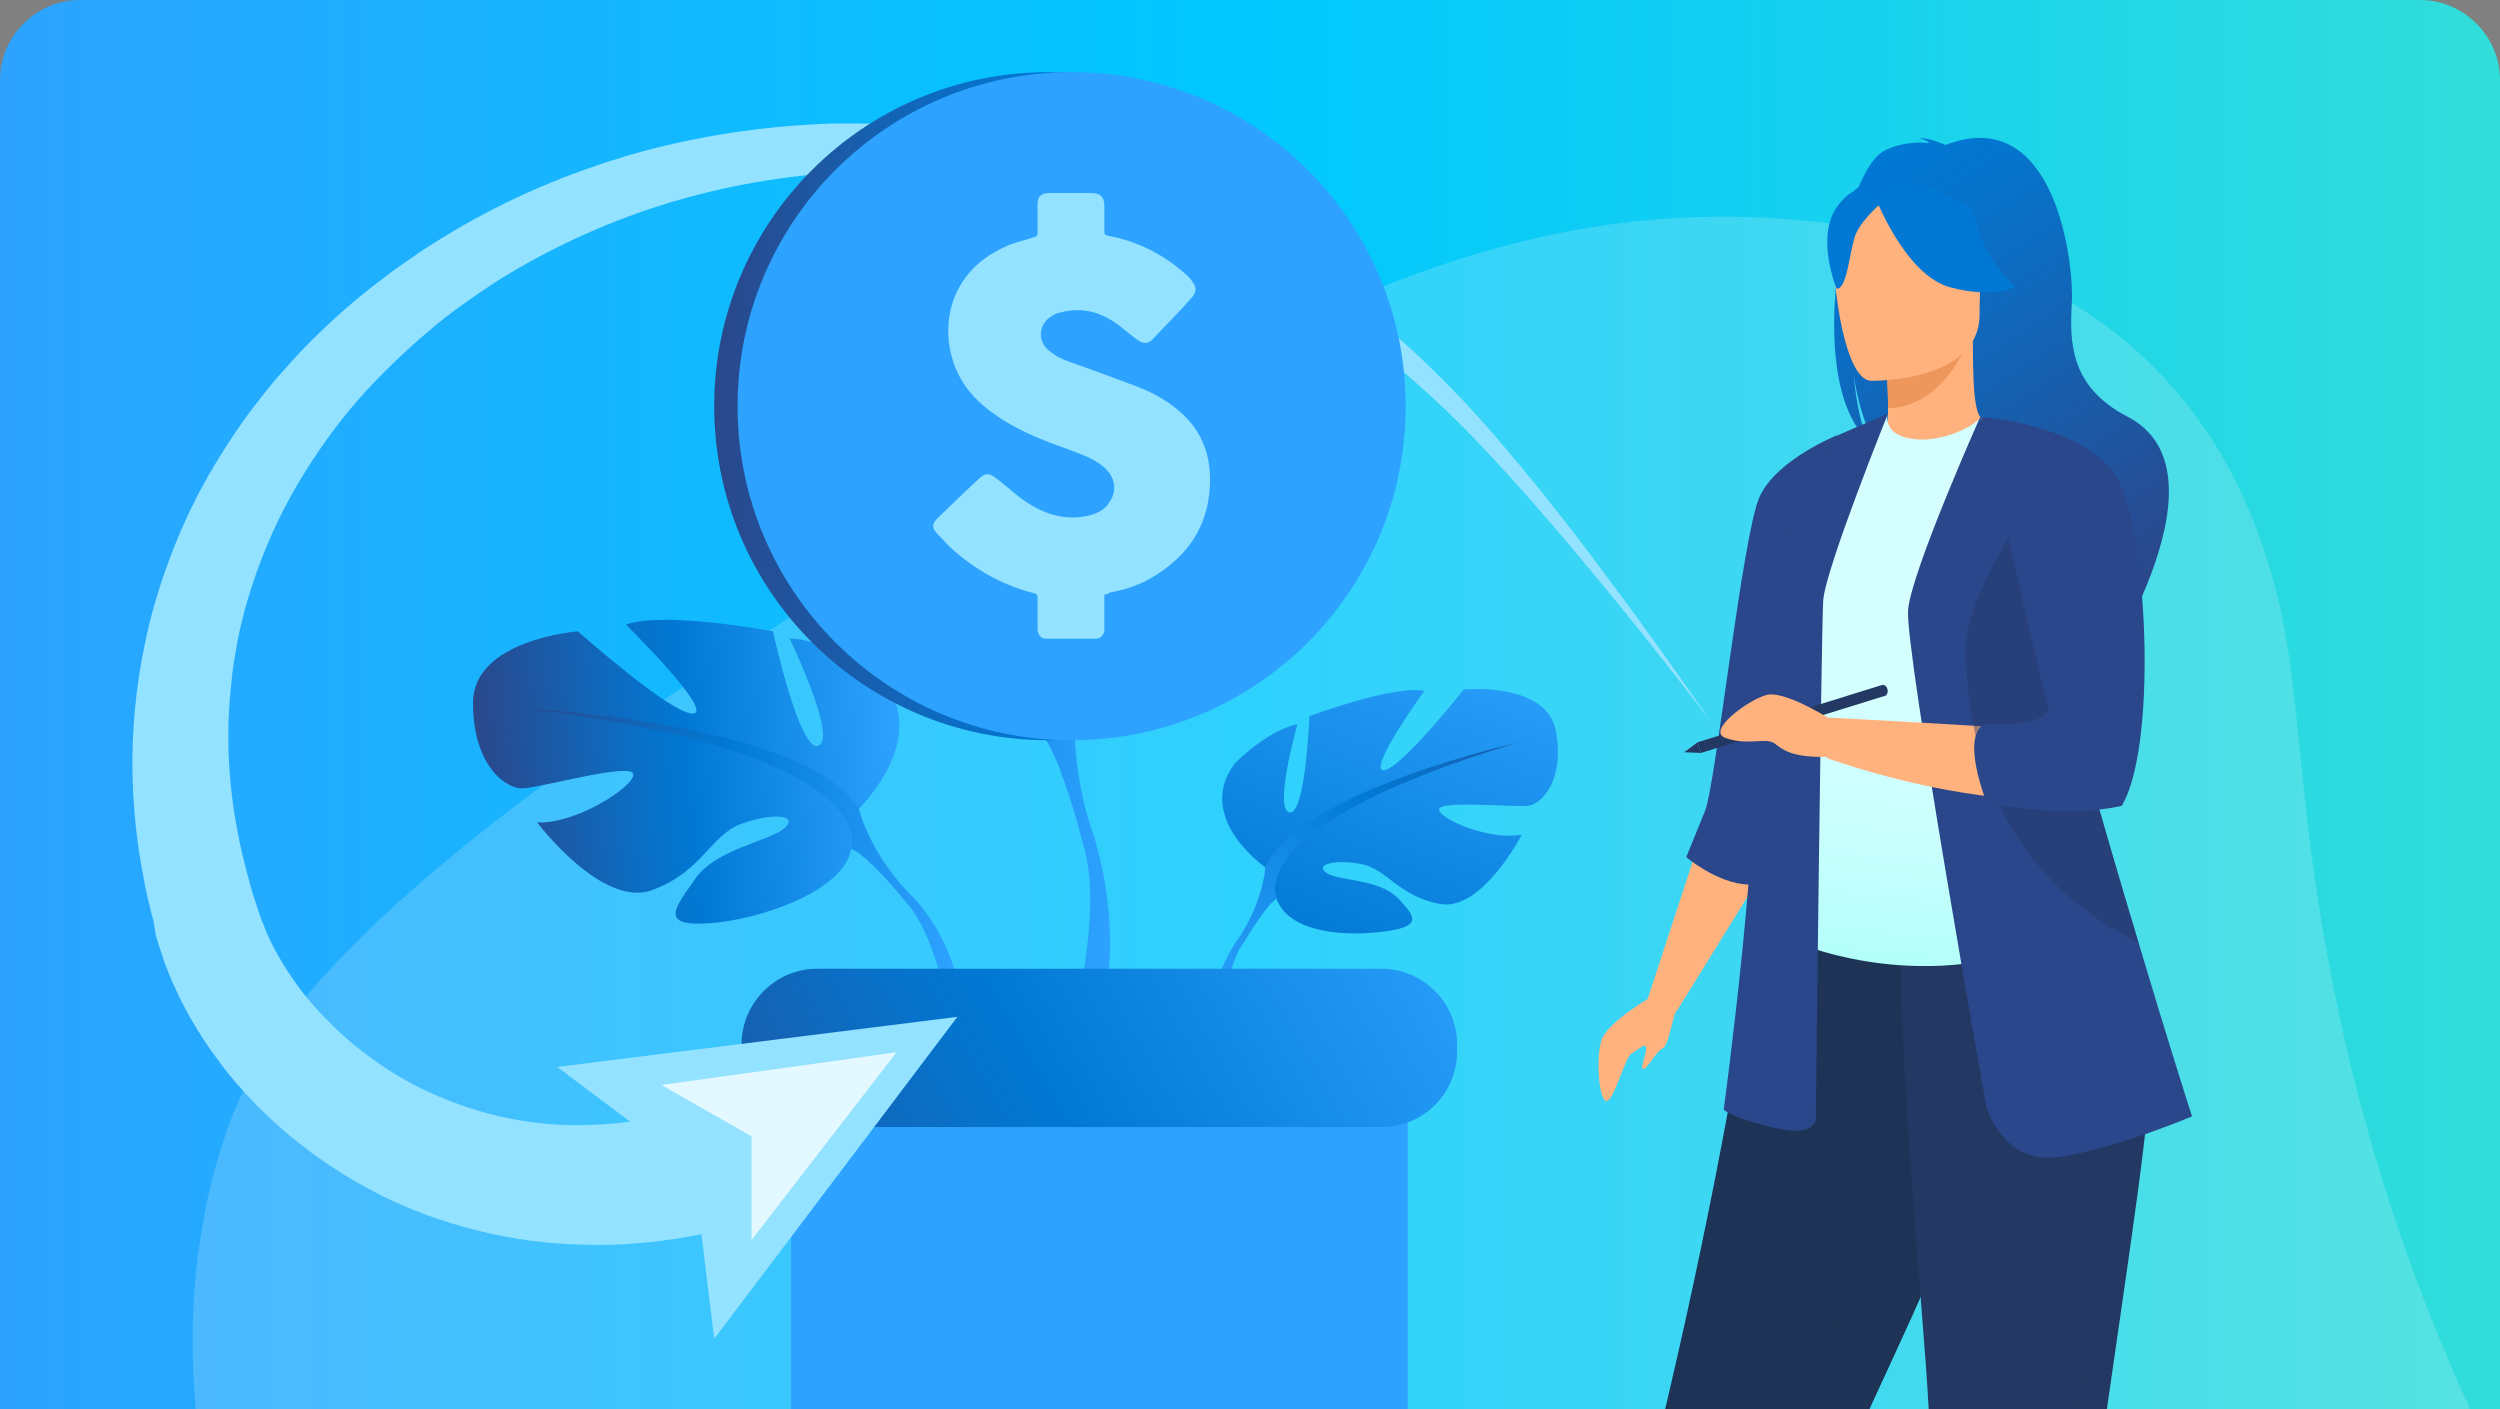 <?xml version="1.0" encoding="utf-8"?>
<!-- Generator: Adobe Illustrator 24.0.1, SVG Export Plug-In . SVG Version: 6.00 Build 0)  -->
<svg xmlns:xlink="http://www.w3.org/1999/xlink" version="1.1" id="Layer_1" xmlns="http://www.w3.org/2000/svg" x="0px"
     y="0px"
     viewBox="0 0 374.2 210.9" style="enable-background:new 0 0 374.2 210.9;" xml:space="preserve">
<rect x="0" y="0" width="374.2" height="210.9" fill="#808080" stroke="none"/>
<style type="text/css">
	.st0{clip-path:url(#SVGID_2_);}
	.st1{fill:url(#SVGID_3_);}
	.st2{opacity:0.19;fill:#F4F7FA;}
	.st3{fill:#FFB27D;}
	.st4{fill:#233862;}
	.st5{fill:url(#SVGID_4_);}
	.st6{fill:#ED975D;}
	.st7{fill:#1E3456;}
	.st8{fill:url(#SVGID_5_);}
	.st9{fill:#5F9AA8;}
	.st10{fill:#0179D4;}
	.st11{fill:#2B478B;}
	.st12{opacity:0.43;fill:#233862;}
	.st13{fill:url(#SVGID_6_);}
	.st14{fill:url(#SVGID_7_);}
	.st15{fill:url(#SVGID_8_);}
	.st16{fill:url(#SVGID_9_);}
	.st17{fill:url(#SVGID_10_);}
	.st18{fill:#2DA3FF;}
	.st19{fill:url(#SVGID_11_);}
	.st20{fill:#93E2FF;}
	.st21{fill:url(#SVGID_12_);}
	.st22{opacity:0.75;}
	.st23{fill:#FFFFFF;}
</style>
    <g>
	<defs>
		<path id="SVGID_1_" d="M374.2,210.9H0V12C0,5.4,5.4,0,12,0h350.2c6.6,0,12,5.4,12,12V210.9z"/>
	</defs>
        <clipPath id="SVGID_2_">
		<use xlink:href="#SVGID_1_" style="overflow:visible;"/>
	</clipPath>
        <g class="st0">
		<linearGradient id="SVGID_3_" gradientUnits="userSpaceOnUse" x1="0" y1="105.456" x2="374.182" y2="105.456">
			<stop offset="0" style="stop-color:#2DA3FF"/>
            <stop offset="0.301" style="stop-color:#0FBBFF"/>
            <stop offset="0.495" style="stop-color:#00C7FF"/>
            <stop offset="0.782" style="stop-color:#1BD3EB"/>
            <stop offset="1" style="stop-color:#32DEDA"/>
		</linearGradient>
            <path class="st1" d="M374.2,210.9H0V12C0,5.4,5.4,0,12,0h350.2c6.6,0,12,5.4,12,12V210.9z"/>
            <path class="st2" d="M276.2,256.2c52.7-36.3,110,1,93.2-46c-5.6-12.3-13.2-31.2-18.6-55.2c-9.1-41-4.6-55.3-13.9-78
			c-14.1-34.3-46.9-42.2-67-44c-46-4.2-83,15-158.8,64c-64,41.3-73.6,61.2-77.7,73.9c-12.3,38,3.9,74.5,5.9,78.8
			c3.6,7.7,14.2,27.1,32.3,41.1C142.6,345.2,223.5,292.5,276.2,256.2z"/>
            <g>
			<g>
				<path class="st3" d="M241.1,288c-0.2,3-4.5,3-9.3,2.5c-4.8-0.6-3.5,0.7-10.3,0.8c-6.7,0.1-9.1-2.1-9.4-3.1
					c-0.3-0.9,3-1.6,6.4-2.4c0.4-0.1,0.9-0.2,1.3-0.3c3.9-1,6.5-3.9,9.9-6.5c3.2-2.4,7.3-11.2,7.3-11.2l9.2-0.4
					c0,0-3.9,7.9-5.3,11.3c-0.9,2-0.5,4.4-0.1,6.3C240.9,285.9,241.1,287,241.1,288z"/>
                <path class="st4" d="M231.8,290.5c-4.8-0.6-3.5,0.7-10.3,0.8c-6.7,0.1-9.1-2.1-9.4-3.1c-0.3-0.9,3-1.6,6.4-2.4l0,0.1
					c0,0,4.3,2.3,9.9,1.8c4.5-0.5,9.1-2.3,12.3-2.7c0.2,1,0.4,2.1,0.3,3.1C240.8,291,236.6,291.1,231.8,290.5z"/>
			</g>
                <g>
				<path class="st3" d="M304.7,288.7c-0.2,3-4.5,3-9.3,2.5c-4.8-0.6-3.5,0.7-10.3,0.8c-6.7,0.1-9.1-2.1-9.4-3.1
					c-0.3-0.9,3-1.6,6.4-2.4c0.4-0.1,0.9-0.2,1.3-0.3c3.9-1,6.5-3.9,9.9-6.5c3.2-2.4,0-16.8,0-16.8l10.1-1c0,0-0.5,12.1-0.5,17.6
					c0,2.2,1,4.3,1.4,6.1C304.5,286.6,304.7,287.6,304.7,288.7z"/>
                    <path class="st4" d="M295.4,291.1c-4.8-0.6-3.5,0.7-10.3,0.8c-6.7,0.1-9.1-2.1-9.4-3.1c-0.3-0.9,3-1.6,6.4-2.4l0,0.1
					c0,0,4.3,2.3,9.9,1.8c4.5-0.5,9.1-2.4,12.3-2.7c0.2,1,0.4,2.1,0.3,3.1C304.4,291.7,300.2,291.7,295.4,291.1z"/>
			</g>
                <linearGradient id="SVGID_4_" gradientUnits="userSpaceOnUse" x1="272.937" y1="15.707" x2="318.969"
                                y2="87.846">
				<stop offset="0.145" style="stop-color:#0179D4"/>
                    <stop offset="0.422" style="stop-color:#0D6BC0"/>
                    <stop offset="0.988" style="stop-color:#2A488C"/>
                    <stop offset="1" style="stop-color:#2B478B"/>
			</linearGradient>
                <path class="st5" d="M275.1,40.3c-1.7-7.2,0.8-10.5,3.1-12.3c1.1-2.6,2.3-4.5,3.6-5.3c2.3-1.3,5.1-1.5,7-1.3
				c-0.5-0.5-1.5-0.7-1.5-0.7c1.2-0.2,3.9,1,3.9,1c16.6-6.4,19.3,18.1,18.9,23.8c-0.3,5.7-0.3,12.4,8.4,16.9
				c16.5,8.6-5.5,40.8-5.5,40.8c0.4-4.6-20.8-28.9-31.9-36.1c-2.7-4-3.7-11-3.7-11.5c0.5,5.6,1.4,8.7,2.3,10.4
				C274.5,61.3,273.8,50.1,275.1,40.3z"/>
                <path class="st3" d="M281.7,67.4c-0.1,0,5.3,2.8,9.4,1.7c3.8-1,6.3-6,6.3-6c-1.6-0.3-2.1-2.5-2.1-12.1l-0.7,0.1l-12.3,2.4
				c0,0,0.3,3.9,0.3,7.5C282.6,64.1,282.4,67.1,281.7,67.4z"/>
                <path class="st6" d="M282.3,53.6c0,0,0.3,3.9,0.3,7.5c6.9-0.2,10.5-6.5,12-10L282.3,53.6z"/>
                <path class="st7" d="M232.2,272.6c-0.6,1.9,0.8,3.8,2.7,3.9l4.8,0.2l5.1,0.2c1.3,0,2.5-0.5,3.3-1.5c4.1-5,16.6-21.6,24.1-45.7
				c0.2-0.7,0.4-1.4,0.7-2.1c5-14.6,15.4-32.9,20.9-49.5c0.9-2.6,1.7-5.1,2.4-7.5c0.2-0.8,0.4-1.5,0.7-2.2c4-14,5.2-23.2,6.3-33
				l-39.5,0.3C263.6,135.8,255.3,200.4,232.2,272.6z"/>
                <linearGradient id="SVGID_5_" gradientUnits="userSpaceOnUse" x1="285.53" y1="162.105" x2="293.317"
                                y2="90.653">
				<stop offset="0" style="stop-color:#8FFFF5"/>
                    <stop offset="0.11" style="stop-color:#A1FFF8"/>
                    <stop offset="0.295" style="stop-color:#B8FFFB"/>
                    <stop offset="0.494" style="stop-color:#C8FFFD"/>
                    <stop offset="0.715" style="stop-color:#D2FFFF"/>
                    <stop offset="1" style="stop-color:#D5FFFF"/>
			</linearGradient>
                <path class="st8" d="M269.1,113.1c0.1,18.8-2.8,26.9-2.8,26.9s16.9,8.6,37,2.3c0.2-0.1,14.8-2.6,14.8-2.6
				c-0.3-0.8-3.3-13.4-3.7-14.1c-4.2-9.1-5.6-14.3-6.1-17.1c-0.9-5.2-1-10.6-0.5-15.7c1.2-13.5,4.9-24.7,4.9-24.7
				c-5.5-1.2-10.6-3.4-16.3-5.6c-1.3,1.6-5.3,3.3-8.8,3.3c-4-0.1-5.3-1.8-5.1-3.7c-4.3,2.4-7.7,4.6-7.7,4.6
				c-3.6,6.3-11,12.4-11.5,22.1C263.3,90.9,269.1,112.5,269.1,113.1z"/>
                <path class="st9" d="M303.1,115.2c1.7,2.4,5,17.3,13.3,19.2c-4.2-10.6-7.5-15.2-8-18.5c-0.9-6.1-1-12.4-0.5-18.3
				c-2.8-4.8-4.8-8.1-4.8-8.1c-0.2-0.8-4.4-13.7-5.7-2.1C296,98.8,301.1,112.4,303.1,115.2z"/>
                <path class="st3" d="M280,57c0,0,16.3,0.3,16.3-9.9c0-10.1,2.1-16.9-8.3-17.5c-10.4-0.6-12.4,3.3-13.3,6.7
				C273.9,39.6,275.7,56.7,280,57z"/>
                <path class="st10" d="M280.6,29.3c0,0,4.5,11.9,11.3,13.7c6.8,1.8,9.8-0.1,9.8-0.1s-5.3-4.2-6.3-11.5
				C295.4,31.5,283.9,23.7,280.6,29.3z"/>
                <path class="st10" d="M281.7,30.3c0,0-3.3,2.7-4.1,5.2c-0.8,2.6-1.2,7.9-2.7,7.7c0,0-3.4-8.1,0.4-12.7
				C279.2,25.7,281.7,30.3,281.7,30.3z"/>
                <polygon class="st3" points="254.3,126.1 246.6,149.6 251,151.3 263.8,130.6 			"/>
                <path class="st11" d="M275.1,65.1c0,0-9.1,3.6-11.7,9.2c-2.6,5.6-6.6,43.3-8.2,47.1c-1.6,3.9-2.8,6.9-2.8,6.9s4.6,3.9,9.2,4.1
				C266.2,132.8,275.1,65.1,275.1,65.1z"/>
                <path class="st11" d="M282.6,61.9c0,0-9.4,23.3-9.7,28c-0.3,4.7-1.1,77.1-1.1,77.1s0.6,3.3-5.8,1.9s-8-2.8-8-2.8
				s6.1-44.6,4.4-60.2c-1.7-15.5,12.8-40.8,12.8-40.8L282.6,61.9z"/>
                <path class="st7" d="M239.7,276.8l5.5,0.2c1,0,1.9-0.4,2.6-1.2c3.7-4.5,16.7-21.3,24.4-46.1c0.2-0.7,0.4-1.4,0.7-2.1
				c5-14.6,15.4-32.9,20.9-49.5c0.9-2.6,1.7-5.1,2.4-7.5c0.2-0.8,0.4-1.5,0.7-2.2L291,164c0,0-17.5,28.3-22.9,54.9
				C263.4,242,244.6,269.9,239.7,276.8z"/>
                <path class="st4" d="M288.8,214.8c-0.1,13.7,0.5,44.3,2.2,59.2c0.2,1.4,1.3,2.4,2.7,2.4h4.6c1.9,0,3.4,0,4.4,0
				c0.8,0,1.6-0.6,1.7-1.4c4.6-23.4,7.9-42.8,10.3-59.5c2-14,3.8-26.1,5.2-36.4c1.4-10.4,2.3-19.2,2.7-26.5c0.1-1.2-1.4-2-1.4-3.1
				c0-1.1-2-3.9-2-4.9h-34.7C284.9,169.9,288.9,206.4,288.8,214.8z"/>
                <path class="st4" d="M298.9,276.4c1.6,0,2.8,0,3.6,0c0.9,0,1.7-0.7,1.9-1.6c4.1-20.7,7-38,9.1-52.9c1.8-12.5,3.4-23.3,4.6-32.5
				c1.2-9.3,2.1-17.1,2.4-23.7l-12.5,7.4c0,0,8,2.8,4.9,24.2C309.9,218.6,303.1,273.4,298.9,276.4z"/>
                <path class="st11" d="M297.3,165.6c0,0,2.4,8.7,10.7,7.6c8.3-1.1,20.1-6.1,20.1-6.1s-3.6-11.2-8-26c-5.4-17.9-12-40.9-15.1-55.4
				c-0.9-4.1-1.5-7.5-1.7-9.9l-6.9-13.4c0,0-10.3,23.1-10.8,28.9C285.1,97.1,297.3,165.6,297.3,165.6z"/>
                <path class="st3" d="M305.6,90.4l-9.1-28c0,0,11.5,3.4,17.3,6.3c0,0,3.6,4.7,5.8,15.4c0,0,2.4,25.8-2.9,35.2
				c0,0-16.6,3.3-43.2-5.8v-6.1c0,0,29.1,1.5,35.1,2.2L305.6,90.4z"/>
                <path class="st12" d="M294.2,97.8c0.4,10.9,3,31.9,25.7,43.2c0.1,0,0.1,0.1,0.2,0.1c-6.2-20.6-13.8-47.1-17.4-63.8
				C298.6,83.5,294,91.8,294.2,97.8z"/>
                <path class="st11" d="M296.5,62.4c0,0,16.9,1.2,20.9,10.2c4.1,9.1,5.4,39.2,0.2,48c0,0-7.1,2-19.7-0.3c-0.2,0-0.3-0.1-0.5-0.1
				c0,0-4-9.8-0.4-11.8c0,0,10.6,0.6,9.5-3C305.4,102,296.5,62.4,296.5,62.4z"/>
                <g>
				<path class="st4"
                      d="M254.1,111.1l0.5,1.6l27.7-8.6c0,0,0.4-0.4,0.2-1c-0.2-0.6-0.7-0.6-0.7-0.6L254.1,111.1z"/>
                    <polygon class="st4" points="252.1,112.6 254.1,111.1 254.6,112.7 				"/>
			</g>
                <path class="st3" d="M247.7,148.9c0,0-7,3.9-8,6.8c-0.9,3-0.3,9.2,0.8,9.1c1.1-0.1,2.8-6.7,3.7-7.1c0.9-0.5,2.2-1.8,2.2-0.8
				c0,1-0.9,2.9-0.5,3.1c0.5,0.3,1.9-2.6,3-3.1c1-0.6,1.4-5.1,2.4-6.4C252.4,149.3,247.7,148.9,247.7,148.9z"/>
                <path class="st3" d="M273.4,107.3c0,0-6.3-3.9-8.9-3.3c-2.6,0.6-9.4,5.5-6.1,6.5c3.2,1.1,5.8-0.1,7.1,0.7c1.2,0.8,2.2,2.2,8,2.1
				C279.2,113.4,273.4,107.3,273.4,107.3z"/>
		</g>
            <g>

				<linearGradient id="SVGID_6_" gradientUnits="userSpaceOnUse" x1="132.011" y1="436.711" x2="195.412"
                                y2="436.711"
                                gradientTransform="matrix(0.996 -8.639834e-02 8.639834e-02 0.996 -97.433 -305.581)">
				<stop offset="0" style="stop-color:#2B478B"/>
                    <stop offset="6.794669e-03" style="stop-color:#2A488C"/>
                    <stop offset="0.335" style="stop-color:#0D6BC0"/>
                    <stop offset="0.495" style="stop-color:#0179D4"/>
                    <stop offset="1" style="stop-color:#2DA3FF"/>
			</linearGradient>
                <path class="st13" d="M128.6,121c0,0,11.7-11.4,2.5-20.2c0,0-6.9-5.1-12.9-5.2c0,0,7.2,14.9,4.3,16c-2.8,1.2-6.8-17.1-6.8-17.1
				s-16.4-3.1-22-1c0,0,13.1,12.9,10.1,13.3c-3,0.4-17.3-12.3-17.3-12.3s-15.7,1.2-15.7,10.7c0,9.5,5,12.9,7.4,12.8
				c2.4,0,16.5-4,16.6-2.1c0.1,1.9-8.7,7.5-14.4,7.2c0,0,9.8,13,17.3,10.1c7.5-2.8,8.6-8.2,13.3-9.9c4.7-1.7,8.5-1.3,6.5,0.6
				c-2,1.9-10.4,3.2-13.4,7.6c-3,4.3-5.6,7.2,2,6.7c7.6-0.5,20.2-4.8,21.3-11.1C128.6,121,128.6,121,128.6,121z"/>

                <linearGradient id="SVGID_7_" gradientUnits="userSpaceOnUse" x1="139.555" y1="448.767" x2="200.748"
                                y2="448.767"
                                gradientTransform="matrix(0.996 -8.639834e-02 8.639834e-02 0.996 -97.433 -305.581)">
				<stop offset="0" style="stop-color:#2B478B"/>
                    <stop offset="6.794669e-03" style="stop-color:#2A488C"/>
                    <stop offset="0.335" style="stop-color:#0D6BC0"/>
                    <stop offset="0.495" style="stop-color:#0179D4"/>
                    <stop offset="1" style="stop-color:#2DA3FF"/>
			</linearGradient>
                <path class="st14" d="M141.2,147.8l2.1-0.9c-1.8-8.4-7.5-13.5-7.5-13.5l0,0c-5.8-6.1-7.3-12.5-7.3-12.5
				c-8.2-12.8-50.2-14.9-50.2-14.9c54.5,6.7,49.1,21.1,49.1,21.1c1.5,0.4,4.5,3.6,6.6,6c0.3,0.4,0.8,1,1.5,1.8c0,0,0,0,0,0
				c0.3,0.4,0.5,0.6,0.7,0.8C138.7,139,140.3,144,141.2,147.8z"/>
		</g>
            <g>
			<linearGradient id="SVGID_8_" gradientUnits="userSpaceOnUse" x1="177.331" y1="193.251" x2="218.336"
                            y2="90.738">
				<stop offset="0" style="stop-color:#2B478B"/>
                <stop offset="6.794669e-03" style="stop-color:#2A488C"/>
                <stop offset="0.335" style="stop-color:#0D6BC0"/>
                <stop offset="0.495" style="stop-color:#0179D4"/>
                <stop offset="1" style="stop-color:#2DA3FF"/>
			</linearGradient>
                <path class="st15" d="M189.5,129.9c0,0-10.8-7.4-4.7-15.6c0,0,4.7-4.9,9.4-5.9c0,0-3.6,12.7-1.2,13.2c2.4,0.5,3-14.4,3-14.4
				s12.5-4.7,17.2-3.8c0,0-8.6,11.9-6.1,11.9c2.5-0.1,12-12.1,12-12.1s12.5-1.2,13.8,6.3c1.3,7.5-2.2,10.8-4.1,11.1
				c-1.9,0.3-13.6-0.9-13.4,0.6c0.2,1.5,7.8,4.7,12.4,3.7c0,0-6,11.6-12.3,10.4c-6.3-1.2-7.9-5.3-11.9-6c-3.9-0.7-6.9,0.1-5,1.4
				c1.9,1.2,7.8,0.8,10.7,3.8c2.9,3,3.4,4.3-2.7,5c-6,0.7-13.7-0.1-15.5-4.9C189.5,129.9,189.5,129.9,189.5,129.9z"/>
                <linearGradient id="SVGID_9_" gradientUnits="userSpaceOnUse" x1="239.098" y1="101.273" x2="176.613"
                                y2="146.672">
				<stop offset="0" style="stop-color:#2B478B"/>
                    <stop offset="6.794669e-03" style="stop-color:#2A488C"/>
                    <stop offset="0.335" style="stop-color:#0D6BC0"/>
                    <stop offset="0.495" style="stop-color:#0179D4"/>
                    <stop offset="1" style="stop-color:#2DA3FF"/>
			</linearGradient>
                <path class="st16" d="M227,111.2c0,0-32.9,7.4-37.6,18.6c0,0-0.3,5.2-4.1,10.8l0,0c0,0-3.7,4.7-4,11.5l1.9-0.8
				c0.3-2.9,0.9-6.3,2.1-8.8c0.1-0.2,0.2-0.4,0.4-0.7c0.4-0.7,0.8-1.2,1-1.6c1.4-2.2,3.3-5.1,4.4-5.7
				C191.2,134.6,185,123.9,227,111.2z"/>
		</g>
            <g>
			<linearGradient id="SVGID_10_" gradientUnits="userSpaceOnUse" x1="98.281" y1="117.302" x2="166.121"
                            y2="117.302">
				<stop offset="0" style="stop-color:#2B478B"/>
                <stop offset="6.794669e-03" style="stop-color:#2A488C"/>
                <stop offset="0.335" style="stop-color:#0D6BC0"/>
                <stop offset="0.495" style="stop-color:#0179D4"/>
                <stop offset="1" style="stop-color:#2DA3FF"/>
			</linearGradient>
                <path class="st17" d="M163.5,124.5L163.5,124.5c-4.3-12.9-2.1-23.2-2.1-23.2c-1-7.3-7.1-15.4-15.2-23h-3.9
				c22.4,22.4,13.3,31.3,13.3,31.3c2,1.7,4.1,8.3,5.6,13.3c0.2,0.8,0.5,2,1,3.7c0.2,0.7,0.3,1.3,0.4,1.7c2,9.6-1.7,24-2.8,27.8
				l4.4-1.5C169,139.4,163.5,124.5,163.5,124.5z"/>
		</g>
            <rect x="118.4" y="156.9" class="st18" width="92.3" height="56.5"/>
            <linearGradient id="SVGID_11_" gradientUnits="userSpaceOnUse" x1="95.822" y1="195.903" x2="217.697"
                            y2="126.656">
			<stop offset="0" style="stop-color:#2B478B"/>
                <stop offset="6.794669e-03" style="stop-color:#2A488C"/>
                <stop offset="0.335" style="stop-color:#0D6BC0"/>
                <stop offset="0.495" style="stop-color:#0179D4"/>
                <stop offset="1" style="stop-color:#2DA3FF"/>
		</linearGradient>
            <path class="st19" d="M206.8,168.7h-84.5c-6.2,0-11.3-5.1-11.3-11.3v-1.1c0-6.2,5.1-11.3,11.3-11.3h84.5c6.2,0,11.3,5.1,11.3,11.3
			v1.1C218.1,163.7,213,168.7,206.8,168.7z"/>
            <g>
			<path class="st20" d="M256,107.9c-5.5-7.2-11.1-14.3-16.9-21.3c-5.8-7-11.7-13.9-17.9-20.4c-3.1-3.3-6.4-6.4-9.8-9.4
				c-3.4-3-6.9-5.8-10.6-8.4c-3.7-2.6-7.5-5.1-11.4-7.3c-1-0.6-2-1.1-3-1.6c-1-0.5-2-1-3-1.6c-2-1-4.1-2-6.1-2.9
				c-8.3-3.6-17-6.2-25.9-7.7c-8.9-1.6-17.9-2-26.8-1.4c-8.9,0.6-17.8,2.3-26.2,5c-8.4,2.7-16.5,6.5-23.9,11.1
				c-1.8,1.2-3.6,2.4-5.4,3.7c-1.8,1.3-3.5,2.6-5.1,4c-3.3,2.8-6.4,5.8-9.3,8.9c-1.4,1.6-2.8,3.2-4.1,4.9c-1.3,1.7-2.5,3.4-3.7,5.2
				c-2.3,3.5-4.4,7.2-6.1,11c-1.7,3.8-3.1,7.7-4.2,11.7c-0.5,2-1,4-1.3,6c-0.4,2-0.6,4.1-0.8,6.1c-0.8,8.2-0.1,16.4,1.8,24.5
				c0.5,2,1,4,1.6,6l0.5,1.5l0.5,1.5c0.2,0.5,0.3,0.9,0.5,1.3c0.2,0.4,0.3,0.8,0.5,1.3c1.5,3.4,3.6,6.7,6,9.7c1.2,1.5,2.6,2.9,4,4.3
				c1.4,1.4,2.9,2.7,4.5,3.9c3.1,2.4,6.5,4.5,10.1,6.1c3.6,1.6,7.3,2.9,11.2,3.7c3.8,0.8,7.8,1.2,11.7,1.1c7.9-0.1,15.9-1.9,23.5-5
				l7.2,17.7c-4.8,1.7-9.8,3.1-15,4c-5.2,0.9-10.5,1.4-15.8,1.2c-5.3-0.1-10.6-0.8-15.8-2.1c-5.2-1.3-10.2-3.1-14.9-5.5
				c-4.7-2.4-9.1-5.3-13.1-8.6c-2-1.7-3.9-3.4-5.7-5.3c-1.8-1.9-3.5-3.8-5-5.9c-3.1-4.1-5.7-8.6-7.7-13.6c-0.2-0.6-0.5-1.2-0.7-1.9
				c-0.2-0.6-0.4-1.3-0.6-1.8l-0.5-1.7L23,138c-0.6-2.3-1.2-4.7-1.6-7.1c-1.8-9.5-2.1-19.3-0.7-28.9c0.3-2.4,0.8-4.8,1.3-7.1
				c0.5-2.4,1.2-4.7,1.9-7c1.5-4.6,3.3-9.1,5.5-13.4c2.2-4.3,4.8-8.4,7.6-12.3c1.4-1.9,2.9-3.8,4.5-5.7c1.6-1.8,3.2-3.6,4.9-5.3
				c3.4-3.4,7-6.6,10.9-9.5c1.9-1.5,3.9-2.8,5.9-4.2c2-1.3,4.1-2.6,6.2-3.8c8.4-4.8,17.3-8.4,26.6-11c9.3-2.5,18.9-3.9,28.5-4.2
				c9.6-0.2,19.2,0.7,28.5,2.8c9.3,2.1,18.3,5.2,26.7,9.3c2.1,1,4.2,2.1,6.2,3.2c1,0.6,2,1.1,3,1.8c1,0.6,2,1.2,3,1.8
				c3.9,2.5,7.7,5.2,11.4,8.1c3.6,2.9,7.1,5.9,10.4,9.1c3.3,3.2,6.5,6.5,9.5,10c6,6.9,11.6,14,17,21.3
				C245.6,93.1,250.9,100.5,256,107.9z"/>
                <g>
				<polygon class="st20" points="106.9,200.4 103.8,175 83.4,159.7 143.3,152.2 				"/>
			</g>
		</g>
            <linearGradient id="SVGID_12_" gradientUnits="userSpaceOnUse" x1="106.867" y1="60.818" x2="206.865"
                            y2="60.818">
			<stop offset="0" style="stop-color:#2B478B"/>
                <stop offset="6.794669e-03" style="stop-color:#2A488C"/>
                <stop offset="0.335" style="stop-color:#0D6BC0"/>
                <stop offset="0.495" style="stop-color:#0179D4"/>
                <stop offset="1" style="stop-color:#2DA3FF"/>
		</linearGradient>
            <circle class="st21" cx="156.9" cy="60.8" r="50"/>
            <circle class="st18" cx="160.4" cy="60.8" r="50"/>
            <g>
			<path class="st20" d="M165.3,89c0,1.6,0,3.1,0,4.6c0,0.3,0,0.5,0,0.8c-0.1,0.7-0.6,1.2-1.3,1.2c-2.5,0-4.9,0-7.4,0
				c-0.6,0-1-0.3-1.2-0.9c-0.1-0.3-0.1-0.5-0.1-0.8c0-1.5,0-2.9,0-4.4c0-0.4-0.1-0.6-0.5-0.7c-4.4-1.1-8.3-3.2-11.8-6.2
				c-1-0.8-1.8-1.8-2.7-2.7c-0.9-1-0.8-1.5,0.1-2.4c2.1-2,4.1-4,6.2-5.9c0.8-0.8,1.5-0.8,2.4-0.1c1.5,1.1,2.8,2.4,4.4,3.5
				c2.5,1.7,5.2,2.7,8.2,2.4c1.7-0.2,3.3-0.6,4.3-2c1.4-1.8,1.1-4-0.7-5.5c-1.5-1.3-3.4-1.9-5.2-2.6c-3.4-1.2-6.8-2.5-9.8-4.4
				c-2.7-1.7-5.1-3.7-6.6-6.6c-3-5.6-2.6-15,6.7-19.3c1.4-0.7,3-1,4.5-1.5c0.4-0.1,0.5-0.2,0.5-0.7c0-1.4,0-2.8,0-4.2
				c0-1.2,0.5-1.7,1.8-1.7c2.1,0,4.2,0,6.3,0c1.3,0,1.9,0.6,1.9,1.9c0,1.3,0,2.5,0,3.8c0,0.5,0.1,0.6,0.6,0.7
				c4.3,0.8,8.1,2.7,11.4,5.6c0.5,0.4,0.9,0.8,1.2,1.3c0.6,0.8,0.6,1.5,0,2.2c-1.3,1.5-2.7,3-4.1,4.4c-0.6,0.6-1.2,1.3-1.8,1.9
				c-0.7,0.8-1.5,0.8-2.3,0.2c-1.3-0.9-2.4-2-3.7-2.8c-2.4-1.6-5.1-2.1-8-1.3c-0.5,0.1-0.9,0.3-1.3,0.6c-1.8,1.1-2,3.5-0.5,4.9
				c1,0.9,2.2,1.5,3.4,1.9c3.4,1.2,6.7,2.4,10.1,3.7c2.3,0.9,4.5,2.1,6.4,3.8c3.3,2.9,4.6,6.6,4.4,11c-0.3,6.2-3.4,10.6-8.6,13.7
				c-2,1.2-4.2,1.9-6.4,2.3C165.8,88.9,165.6,89,165.3,89z"/>
		</g>
            <g class="st22">
			<polygon class="st23" points="134.2,157.5 99,162.4 112.5,170.1 112.5,185.6 			"/>
		</g>
	</g>
</g>
</svg>
